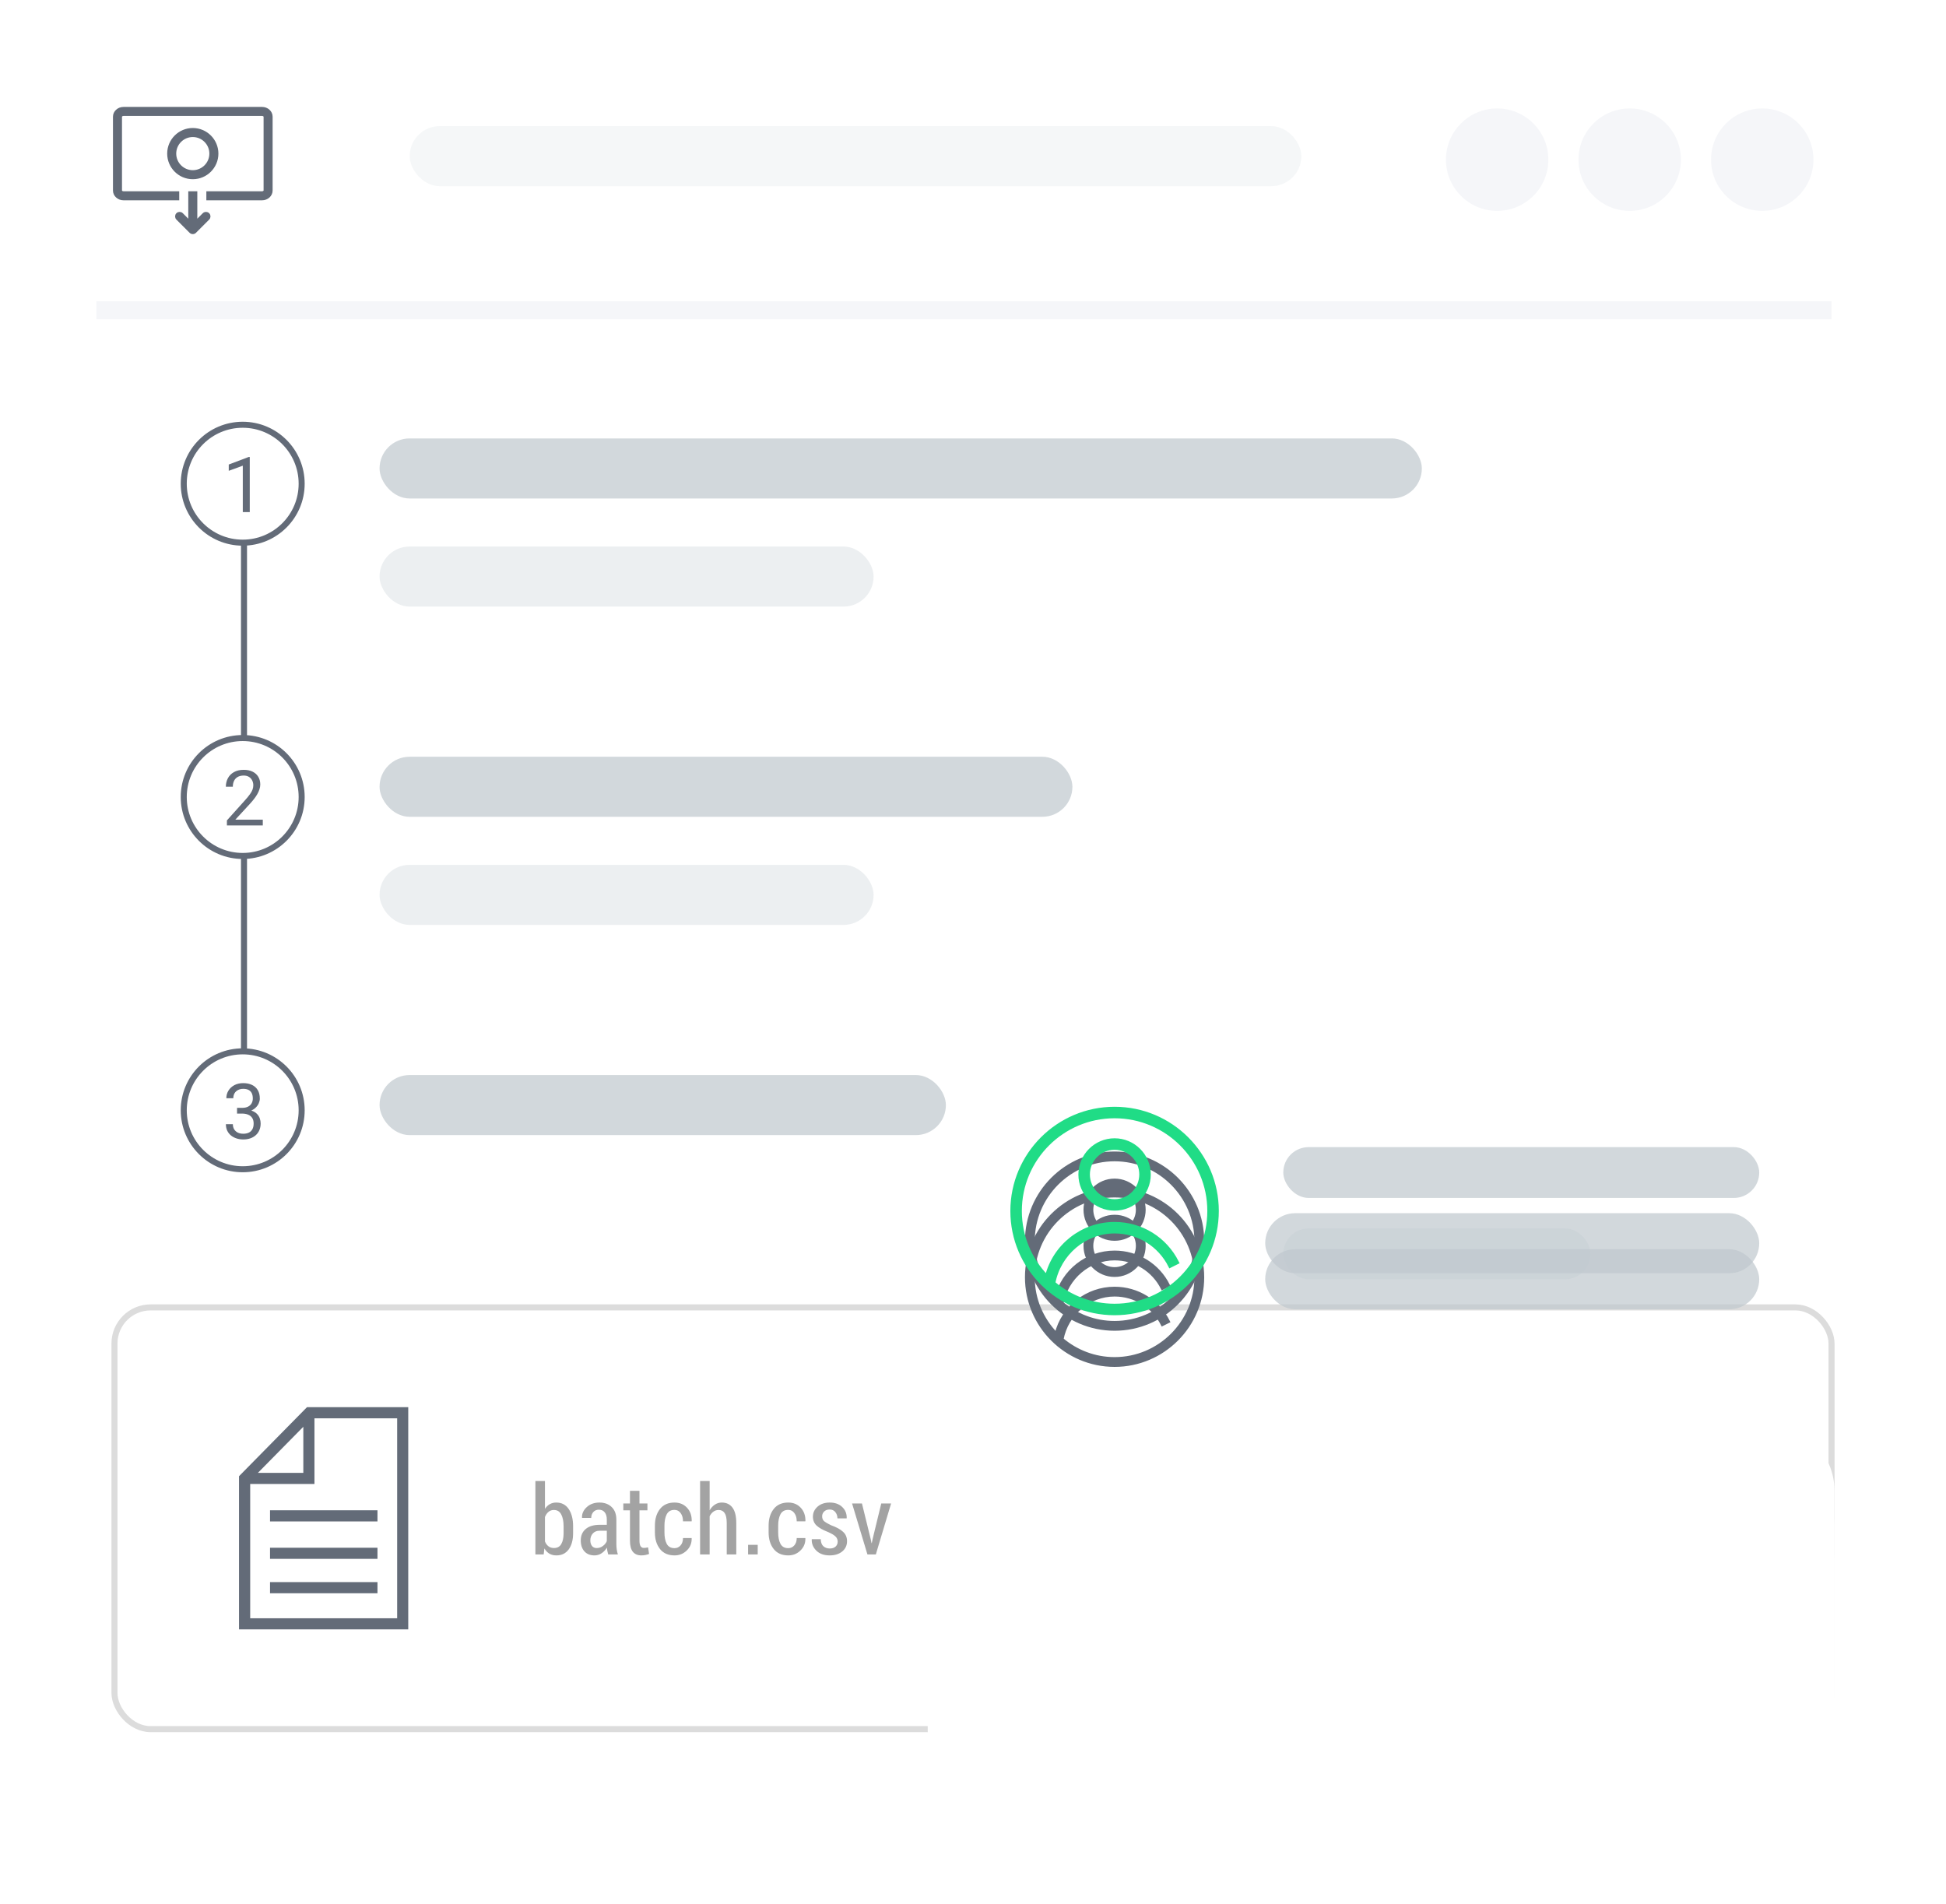 <?xml version="1.0" encoding="UTF-8"?>
<svg width="323" height="316" viewBox="0 0 323 316" fill="none" xmlns="http://www.w3.org/2000/svg">
<rect width="323.336" height="316.58" rx="15.443" fill="white"/>
<line x1="16" y1="51.5" x2="304" y2="51.5" stroke="#F5F6F9" stroke-width="3"/>
<path d="M32 29.496C29.794 29.496 28 27.701 28 25.496C28 23.29 29.794 21.496 32 21.496C34.206 21.496 36 23.29 36 25.496C36 27.701 34.206 29.496 32 29.496ZM32 22.496C30.346 22.496 29 23.841 29 25.496C29 27.15 30.346 28.496 32 28.496C33.654 28.496 35 27.15 35 25.496C35 23.841 33.654 22.496 32 22.496ZM45 31.621V19.371C45 18.612 44.327 17.996 43.5 17.996H20.5C19.673 17.996 19 18.612 19 19.371V31.621C19 32.379 19.673 32.996 20.5 32.996H29.5V31.996H20.5C20.229 31.996 20 31.824 20 31.621V19.371C20 19.168 20.229 18.996 20.5 18.996H43.5C43.771 18.996 44 19.168 44 19.371V31.621C44 31.824 43.771 31.996 43.5 31.996H34.5V32.996H43.5C44.327 32.996 45 32.379 45 31.621ZM32.353 38.461L34.542 36.272C34.738 36.077 34.738 35.761 34.542 35.565C34.347 35.37 34.031 35.37 33.835 35.565L32 37.401L30.165 35.565C29.97 35.37 29.653 35.37 29.458 35.565C29.263 35.761 29.263 36.077 29.458 36.272L31.646 38.461C31.74 38.555 31.867 38.608 32 38.608C32.133 38.608 32.26 38.555 32.353 38.461H32.353ZM32.5 31.996H31.5V38.108H32.5V31.996Z" fill="#636B78" stroke="#636B78" stroke-width="0.5"/>
<circle cx="248.5" cy="26.5" r="8.5" fill="#F5F6F9"/>
<circle cx="270.5" cy="26.5" r="8.5" fill="#F5F6F9"/>
<circle cx="292.5" cy="26.5" r="8.5" fill="#F5F6F9"/>
<rect x="41" y="75.76" width="100.681" height="1" rx="0.5" transform="rotate(90 41 75.76)" fill="#636B78"/>
<path d="M50.07 80.285C50.07 85.689 45.689 90.07 40.285 90.07C34.881 90.07 30.5 85.689 30.5 80.285C30.5 74.881 34.881 70.5 40.285 70.5C45.689 70.5 50.07 74.881 50.07 80.285Z" fill="white" stroke="#636B78"/>
<path d="M50.07 132.285C50.07 137.689 45.689 142.07 40.285 142.07C34.881 142.07 30.5 137.689 30.5 132.285C30.5 126.881 34.881 122.5 40.285 122.5C45.689 122.5 50.07 126.881 50.07 132.285Z" fill="white" stroke="#636B78"/>
<path d="M50.07 184.285C50.07 189.689 45.689 194.07 40.285 194.07C34.881 194.07 30.5 189.689 30.5 184.285C30.5 178.881 34.881 174.5 40.285 174.5C45.689 174.5 50.07 178.881 50.07 184.285Z" fill="white" stroke="#636B78"/>
<rect x="68" y="20.934" width="148" height="9.968" rx="4.984" fill="#BFC8CE" fill-opacity="0.15"/>
<rect x="63" y="72.77" width="173" height="9.968" rx="4.984" fill="#BFC8CE" fill-opacity="0.7"/>
<rect x="63" y="90.713" width="82" height="9.968" rx="4.984" fill="#BFC8CE" fill-opacity="0.3"/>
<rect x="63" y="125.603" width="115" height="9.968" rx="4.984" fill="#BFC8CE" fill-opacity="0.7"/>
<rect x="63" y="143.546" width="82" height="9.968" rx="4.984" fill="#BFC8CE" fill-opacity="0.3"/>
<rect x="63" y="178.435" width="94" height="9.968" rx="4.984" fill="#BFC8CE" fill-opacity="0.7"/>
<rect x="19" y="217" width="285" height="70" rx="6" stroke="#DCDCDC"/>
<path fill-rule="evenodd" clip-rule="evenodd" d="M50.956 233.561L39.672 245.018V270.439H67.761V233.561H50.956ZM50.346 236.813V244.46H42.81L50.346 236.813ZM65.921 268.599H41.527V246.308H52.194V235.408H65.921V268.599ZM44.82 250.677H62.654V252.525H44.82V250.677ZM44.82 256.89H62.654V258.738H44.82V256.89ZM44.82 262.596H62.654V264.444H44.82V262.596Z" fill="#636B78"/>
<path opacity="0.6" d="M95.124 254.477C95.124 255.596 94.882 256.492 94.397 257.164C93.913 257.831 93.231 258.164 92.351 258.164C91.908 258.164 91.52 258.068 91.187 257.875C90.858 257.677 90.582 257.388 90.358 257.008L90.241 258H88.866V245.812H90.452V250.438C90.671 250.099 90.937 249.841 91.249 249.664C91.562 249.482 91.924 249.391 92.335 249.391C93.226 249.391 93.913 249.75 94.397 250.469C94.882 251.182 95.124 252.135 95.124 253.328V254.477ZM93.546 253.328C93.546 252.516 93.416 251.862 93.155 251.367C92.9 250.872 92.494 250.625 91.937 250.625C91.582 250.625 91.28 250.732 91.03 250.945C90.785 251.154 90.593 251.435 90.452 251.789V255.852C90.593 256.195 90.788 256.464 91.038 256.656C91.288 256.844 91.593 256.938 91.952 256.938C92.51 256.938 92.913 256.716 93.163 256.273C93.418 255.831 93.546 255.232 93.546 254.477V253.328ZM100.952 258C100.895 257.807 100.848 257.62 100.812 257.438C100.775 257.25 100.752 257.062 100.741 256.875C100.507 257.255 100.213 257.565 99.858 257.805C99.504 258.044 99.111 258.164 98.679 258.164C97.965 258.164 97.405 257.94 96.999 257.492C96.598 257.039 96.397 256.435 96.397 255.68C96.397 254.872 96.671 254.24 97.218 253.781C97.77 253.318 98.543 253.086 99.538 253.086H100.718V252.219C100.718 251.703 100.603 251.302 100.374 251.016C100.145 250.724 99.819 250.578 99.397 250.578C99.017 250.578 98.71 250.708 98.476 250.969C98.246 251.229 98.132 251.555 98.132 251.945L96.624 251.938L96.601 251.891C96.575 251.24 96.835 250.661 97.382 250.156C97.929 249.646 98.635 249.391 99.499 249.391C100.332 249.391 101.007 249.638 101.522 250.133C102.043 250.622 102.304 251.323 102.304 252.234V256.156C102.304 256.484 102.322 256.802 102.358 257.109C102.4 257.411 102.465 257.708 102.554 258H100.952ZM99.038 256.945C99.408 256.945 99.744 256.836 100.046 256.617C100.353 256.398 100.577 256.125 100.718 255.797V254.07H99.515C99.03 254.07 98.653 254.227 98.382 254.539C98.116 254.846 97.983 255.224 97.983 255.672C97.983 256.052 98.075 256.359 98.257 256.594C98.439 256.828 98.7 256.945 99.038 256.945ZM106.14 247.445V249.547H107.46V250.68H106.14V255.711C106.14 256.148 106.205 256.461 106.335 256.648C106.465 256.831 106.634 256.922 106.843 256.922C106.968 256.922 107.082 256.914 107.187 256.898C107.296 256.883 107.424 256.859 107.569 256.828L107.733 257.922C107.556 257.995 107.356 258.052 107.132 258.094C106.913 258.141 106.687 258.164 106.452 258.164C105.853 258.164 105.387 257.969 105.054 257.578C104.726 257.182 104.562 256.56 104.562 255.711V250.68H103.46V249.547H104.562V247.445H106.14ZM111.96 256.961C112.356 256.961 112.689 256.81 112.96 256.508C113.231 256.201 113.366 255.792 113.366 255.281H114.788L114.804 255.328C114.825 256.125 114.554 256.797 113.991 257.344C113.434 257.891 112.757 258.164 111.96 258.164C110.908 258.164 110.101 257.807 109.538 257.094C108.981 256.38 108.702 255.471 108.702 254.367V253.203C108.702 252.099 108.981 251.188 109.538 250.469C110.101 249.75 110.905 249.391 111.952 249.391C112.806 249.391 113.499 249.677 114.03 250.25C114.567 250.818 114.827 251.555 114.812 252.461L114.788 252.508H113.366C113.366 251.945 113.236 251.49 112.976 251.141C112.72 250.786 112.379 250.609 111.952 250.609C111.348 250.609 110.918 250.854 110.663 251.344C110.413 251.833 110.288 252.453 110.288 253.203V254.367C110.288 255.128 110.413 255.75 110.663 256.234C110.918 256.719 111.351 256.961 111.96 256.961ZM117.788 250.68C118.022 250.273 118.312 249.958 118.655 249.734C118.999 249.505 119.382 249.391 119.804 249.391C120.564 249.391 121.155 249.672 121.577 250.234C121.999 250.797 122.21 251.661 122.21 252.828V258H120.624V252.812C120.624 252.036 120.509 251.479 120.28 251.141C120.056 250.797 119.72 250.625 119.272 250.625C118.95 250.625 118.661 250.719 118.405 250.906C118.155 251.089 117.95 251.341 117.788 251.664V258H116.202V245.812H117.788V250.68ZM125.765 258H124.171V256.414H125.765V258ZM130.835 256.961C131.231 256.961 131.564 256.81 131.835 256.508C132.106 256.201 132.241 255.792 132.241 255.281H133.663L133.679 255.328C133.7 256.125 133.429 256.797 132.866 257.344C132.309 257.891 131.632 258.164 130.835 258.164C129.783 258.164 128.976 257.807 128.413 257.094C127.856 256.38 127.577 255.471 127.577 254.367V253.203C127.577 252.099 127.856 251.188 128.413 250.469C128.976 249.75 129.78 249.391 130.827 249.391C131.681 249.391 132.374 249.677 132.905 250.25C133.442 250.818 133.702 251.555 133.687 252.461L133.663 252.508H132.241C132.241 251.945 132.111 251.49 131.851 251.141C131.595 250.786 131.254 250.609 130.827 250.609C130.223 250.609 129.793 250.854 129.538 251.344C129.288 251.833 129.163 252.453 129.163 253.203V254.367C129.163 255.128 129.288 255.75 129.538 256.234C129.793 256.719 130.226 256.961 130.835 256.961ZM139.038 255.883C139.038 255.555 138.929 255.279 138.71 255.055C138.496 254.826 138.09 254.576 137.491 254.305C136.621 253.966 135.976 253.607 135.554 253.227C135.137 252.841 134.929 252.344 134.929 251.734C134.929 251.083 135.184 250.531 135.694 250.078C136.21 249.62 136.884 249.391 137.718 249.391C138.588 249.391 139.28 249.638 139.796 250.133C140.312 250.622 140.559 251.234 140.538 251.969L140.522 252.016H138.999C138.999 251.615 138.884 251.271 138.655 250.984C138.431 250.693 138.119 250.547 137.718 250.547C137.322 250.547 137.012 250.659 136.788 250.883C136.569 251.107 136.46 251.37 136.46 251.672C136.46 251.995 136.554 252.25 136.741 252.438C136.934 252.625 137.345 252.87 137.976 253.172C138.861 253.49 139.517 253.852 139.944 254.258C140.377 254.659 140.593 255.174 140.593 255.805C140.593 256.503 140.327 257.07 139.796 257.508C139.265 257.945 138.567 258.164 137.702 258.164C136.77 258.164 136.036 257.901 135.499 257.375C134.963 256.844 134.707 256.224 134.733 255.516L134.749 255.469H136.226C136.246 256.016 136.397 256.411 136.679 256.656C136.96 256.896 137.309 257.016 137.726 257.016C138.137 257.016 138.457 256.911 138.687 256.703C138.921 256.49 139.038 256.216 139.038 255.883ZM144.522 255.461L144.655 256.117H144.702L144.835 255.461L146.272 249.547H147.905L145.374 258H143.976L141.429 249.547H143.069L144.522 255.461Z" fill="#666666"/>
<circle cx="264.75" cy="251.75" r="12" fill="white" stroke="#0092F4" stroke-width="1.5"/>
<path d="M262.865 256.829L271.359 247.412C271.556 247.194 271.545 246.851 271.335 246.646C271.125 246.442 270.795 246.453 270.599 246.672L262.447 255.709L258.862 252.484C258.645 252.288 258.315 252.313 258.127 252.539C257.939 252.765 257.962 253.107 258.18 253.303L262.144 256.868C262.242 256.957 262.364 257 262.485 257C262.624 257 262.763 256.942 262.865 256.829Z" fill="#0092F4" stroke="#0092F4" stroke-width="0.75"/>
<path d="M41.456 75.85V85H40.3V77.294L37.969 78.144V77.1L41.275 75.85H41.456Z" fill="#636B78"/>
<path d="M43.619 136.05V137H37.663V136.169L40.644 132.85C41.01 132.442 41.294 132.096 41.494 131.812C41.698 131.525 41.84 131.269 41.919 131.044C42.002 130.815 42.044 130.581 42.044 130.344C42.044 130.044 41.981 129.773 41.856 129.531C41.735 129.285 41.556 129.09 41.319 128.944C41.081 128.798 40.794 128.725 40.456 128.725C40.052 128.725 39.715 128.804 39.444 128.962C39.177 129.117 38.977 129.333 38.844 129.612C38.71 129.892 38.644 130.212 38.644 130.575H37.487C37.487 130.062 37.6 129.594 37.825 129.169C38.05 128.744 38.383 128.406 38.825 128.156C39.267 127.902 39.81 127.775 40.456 127.775C41.031 127.775 41.523 127.877 41.931 128.081C42.34 128.281 42.652 128.565 42.869 128.931C43.09 129.294 43.2 129.719 43.2 130.206C43.2 130.473 43.154 130.744 43.062 131.019C42.975 131.29 42.852 131.56 42.694 131.831C42.54 132.102 42.358 132.369 42.15 132.631C41.946 132.894 41.727 133.152 41.494 133.406L39.056 136.05H43.619Z" fill="#636B78"/>
<path d="M39.344 183.881H40.169C40.573 183.881 40.906 183.815 41.169 183.681C41.435 183.544 41.633 183.358 41.763 183.125C41.896 182.887 41.962 182.621 41.962 182.325C41.962 181.975 41.904 181.681 41.788 181.444C41.671 181.206 41.496 181.027 41.263 180.906C41.029 180.785 40.733 180.725 40.375 180.725C40.05 180.725 39.763 180.79 39.513 180.919C39.267 181.044 39.073 181.223 38.931 181.456C38.794 181.69 38.725 181.965 38.725 182.281H37.569C37.569 181.819 37.685 181.398 37.919 181.019C38.152 180.64 38.479 180.337 38.9 180.112C39.325 179.887 39.817 179.775 40.375 179.775C40.925 179.775 41.406 179.873 41.819 180.069C42.231 180.26 42.552 180.548 42.781 180.931C43.01 181.31 43.125 181.783 43.125 182.35C43.125 182.579 43.071 182.825 42.962 183.087C42.858 183.346 42.694 183.587 42.469 183.812C42.248 184.037 41.96 184.223 41.606 184.369C41.252 184.51 40.827 184.581 40.331 184.581H39.344V183.881ZM39.344 184.831V184.137H40.331C40.91 184.137 41.39 184.206 41.769 184.344C42.148 184.481 42.446 184.665 42.663 184.894C42.883 185.123 43.038 185.375 43.125 185.65C43.217 185.921 43.263 186.192 43.263 186.462C43.263 186.887 43.19 187.265 43.044 187.594C42.902 187.923 42.7 188.202 42.438 188.431C42.179 188.66 41.875 188.833 41.525 188.95C41.175 189.067 40.794 189.125 40.381 189.125C39.985 189.125 39.612 189.069 39.263 188.956C38.917 188.844 38.61 188.681 38.344 188.469C38.077 188.252 37.869 187.987 37.719 187.675C37.569 187.358 37.494 186.998 37.494 186.594H38.65C38.65 186.91 38.719 187.187 38.856 187.425C38.998 187.662 39.198 187.848 39.456 187.981C39.719 188.11 40.027 188.175 40.381 188.175C40.735 188.175 41.04 188.115 41.294 187.994C41.552 187.869 41.75 187.681 41.888 187.431C42.029 187.181 42.1 186.867 42.1 186.487C42.1 186.108 42.021 185.798 41.862 185.556C41.704 185.31 41.479 185.129 41.188 185.012C40.9 184.892 40.56 184.831 40.169 184.831H39.344Z" fill="#636B78"/>
<g filter="url(#filter0_dddddd_548_12474)">
<path d="M154 190.56C154 184.728 158.728 180 164.56 180H293.92C299.752 180 304.48 184.728 304.48 190.56V235.44C304.48 241.272 299.752 246 293.92 246H164.56C158.728 246 154 241.272 154 235.44V190.56Z" fill="white" fill-opacity="0.91"/>
</g>
<rect x="210" y="207.344" width="82" height="9.968" rx="4.984" fill="#BFC8CE" fill-opacity="0.7"/>
<path d="M185 197.375C176.936 197.375 170.375 203.936 170.375 212C170.375 220.064 176.936 226.625 185 226.625C193.065 226.625 199.625 220.064 199.625 212C199.625 203.936 193.065 197.375 185 197.375ZM185 225.5C181.678 225.5 178.637 224.288 176.283 222.29C177.068 218.105 180.734 214.945 185 214.945C188.381 214.945 191.42 216.824 192.934 219.848L193.941 219.345C192.235 215.937 188.809 213.82 185 213.82C180.392 213.82 176.416 216.967 175.314 221.382C172.958 218.951 171.5 215.644 171.5 212C171.5 204.555 177.556 198.5 185 198.5C192.444 198.5 198.5 204.555 198.5 212C198.5 219.444 192.444 225.5 185 225.5H185ZM185 211.694C182.293 211.694 180.091 209.491 180.091 206.784C180.091 204.077 182.293 201.874 185 201.874C187.707 201.874 189.909 204.077 189.909 206.784C189.909 209.491 187.707 211.694 185 211.694ZM185 203C182.913 203 181.216 204.697 181.216 206.784C181.216 208.872 182.913 210.569 185 210.569C187.087 210.569 188.784 208.872 188.784 206.784C188.784 204.697 187.087 203 185 203Z" fill="#636B78" stroke="#636B78" stroke-width="0.5"/>
<g filter="url(#filter1_dddddd_548_12474)">
<path d="M154 184.56C154 178.728 158.728 174 164.56 174H293.92C299.752 174 304.48 178.728 304.48 184.56V229.44C304.48 235.272 299.752 240 293.92 240H164.56C158.728 240 154 235.272 154 229.44V184.56Z" fill="white" fill-opacity="0.91"/>
</g>
<rect x="210" y="201.363" width="82" height="9.968" rx="4.984" fill="#BFC8CE" fill-opacity="0.7"/>
<path d="M185 191.375C176.936 191.375 170.375 197.936 170.375 206C170.375 214.064 176.936 220.625 185 220.625C193.065 220.625 199.625 214.064 199.625 206C199.625 197.936 193.065 191.375 185 191.375ZM185 219.5C181.678 219.5 178.637 218.288 176.283 216.29C177.068 212.105 180.734 208.945 185 208.945C188.381 208.945 191.42 210.824 192.934 213.848L193.941 213.345C192.235 209.937 188.809 207.82 185 207.82C180.392 207.82 176.416 210.967 175.314 215.382C172.958 212.951 171.5 209.644 171.5 206C171.5 198.555 177.556 192.5 185 192.5C192.444 192.5 198.5 198.555 198.5 206C198.5 213.444 192.444 219.5 185 219.5H185ZM185 205.694C182.293 205.694 180.091 203.491 180.091 200.784C180.091 198.077 182.293 195.874 185 195.874C187.707 195.874 189.909 198.077 189.909 200.784C189.909 203.491 187.707 205.694 185 205.694ZM185 197C182.913 197 181.216 198.697 181.216 200.784C181.216 202.872 182.913 204.569 185 204.569C187.087 204.569 188.784 202.872 188.784 200.784C188.784 198.697 187.087 197 185 197Z" fill="#636B78" stroke="#636B78" stroke-width="0.5"/>
<g filter="url(#filter2_dddddd_548_12474)">
<path d="M154 178.56C154 172.728 158.728 168 164.56 168H293.92C299.752 168 304.48 172.728 304.48 178.56V223.44C304.48 229.272 299.752 234 293.92 234H164.56C158.728 234 154 229.272 154 223.44V178.56Z" fill="white"/>
</g>
<rect x="213" y="190.397" width="79" height="8.435" rx="4.217" fill="#BFC8CE" fill-opacity="0.7"/>
<rect x="213" y="203.893" width="51" height="8.435" rx="4.217" fill="#BFC8CE" fill-opacity="0.3"/>
<g clip-path="url(#clip0_548_12474)">
<path d="M185 184C175.626 184 168 191.626 168 201C168 210.374 175.626 218 185 218C194.374 218 202 210.374 202 201C202 191.626 194.374 184 185 184ZM185 216.692C181.138 216.692 177.604 215.284 174.867 212.962C175.779 208.097 180.041 204.424 185 204.424C188.929 204.424 192.463 206.608 194.223 210.123L195.392 209.538C193.409 205.577 189.427 203.116 185 203.116C179.644 203.116 175.022 206.775 173.741 211.906C171.002 209.08 169.308 205.237 169.308 201C169.308 192.347 176.347 185.308 185 185.308C193.652 185.308 200.692 192.347 200.692 201C200.692 209.653 193.652 216.692 185 216.692H185ZM185 200.645C181.853 200.645 179.293 198.085 179.293 194.938C179.293 191.791 181.853 189.231 185 189.231C188.147 189.231 190.707 191.791 190.707 194.938C190.707 198.085 188.147 200.645 185 200.645ZM185 190.538C182.574 190.538 180.601 192.512 180.601 194.938C180.601 197.364 182.574 199.337 185 199.337C187.426 199.337 189.399 197.364 189.399 194.938C189.399 192.512 187.426 190.538 185 190.538Z" fill="#20DC86" stroke="#20DC86" stroke-width="0.6"/>
</g>
<defs>
<filter id="filter0_dddddd_548_12474" x="65.56" y="128.52" width="327.36" height="242.88" filterUnits="userSpaceOnUse" color-interpolation-filters="sRGB">
<feFlood flood-opacity="0" result="BackgroundImageFix"/>
<feColorMatrix in="SourceAlpha" type="matrix" values="0 0 0 0 0 0 0 0 0 0 0 0 0 0 0 0 0 0 127 0" result="hardAlpha"/>
<feOffset dy="1.023"/>
<feGaussianBlur stdDeviation="1.224"/>
<feColorMatrix type="matrix" values="0 0 0 0 0 0 0 0 0 0 0 0 0 0 0 0 0 0 0.02 0"/>
<feBlend mode="normal" in2="BackgroundImageFix" result="effect1_dropShadow_548_12474"/>
<feColorMatrix in="SourceAlpha" type="matrix" values="0 0 0 0 0 0 0 0 0 0 0 0 0 0 0 0 0 0 127 0" result="hardAlpha"/>
<feOffset dy="2.458"/>
<feGaussianBlur stdDeviation="1.5"/>
<feColorMatrix type="matrix" values="0 0 0 0 0 0 0 0 0 0 0 0 0 0 0 0 0 0 0.05 0"/>
<feBlend mode="normal" in2="effect1_dropShadow_548_12474" result="effect2_dropShadow_548_12474"/>
<feColorMatrix in="SourceAlpha" type="matrix" values="0 0 0 0 0 0 0 0 0 0 0 0 0 0 0 0 0 0 127 0" result="hardAlpha"/>
<feOffset dy="4.628"/>
<feGaussianBlur stdDeviation="5.537"/>
<feColorMatrix type="matrix" values="0 0 0 0 0 0 0 0 0 0 0 0 0 0 0 0 0 0 0.035 0"/>
<feBlend mode="normal" in2="effect2_dropShadow_548_12474" result="effect3_dropShadow_548_12474"/>
<feColorMatrix in="SourceAlpha" type="matrix" values="0 0 0 0 0 0 0 0 0 0 0 0 0 0 0 0 0 0 127 0" result="hardAlpha"/>
<feOffset dy="8.255"/>
<feGaussianBlur stdDeviation="9.877"/>
<feColorMatrix type="matrix" values="0 0 0 0 0 0 0 0 0 0 0 0 0 0 0 0 0 0 0.042 0"/>
<feBlend mode="normal" in2="effect3_dropShadow_548_12474" result="effect4_dropShadow_548_12474"/>
<feColorMatrix in="SourceAlpha" type="matrix" values="0 0 0 0 0 0 0 0 0 0 0 0 0 0 0 0 0 0 127 0" result="hardAlpha"/>
<feOffset dy="15.441"/>
<feGaussianBlur stdDeviation="18.474"/>
<feColorMatrix type="matrix" values="0 0 0 0 0 0 0 0 0 0 0 0 0 0 0 0 0 0 0.05 0"/>
<feBlend mode="normal" in2="effect4_dropShadow_548_12474" result="effect5_dropShadow_548_12474"/>
<feColorMatrix in="SourceAlpha" type="matrix" values="0 0 0 0 0 0 0 0 0 0 0 0 0 0 0 0 0 0 127 0" result="hardAlpha"/>
<feOffset dy="36.96"/>
<feGaussianBlur stdDeviation="44.22"/>
<feColorMatrix type="matrix" values="0 0 0 0 0 0 0 0 0 0 0 0 0 0 0 0 0 0 0.07 0"/>
<feBlend mode="normal" in2="effect5_dropShadow_548_12474" result="effect6_dropShadow_548_12474"/>
<feBlend mode="normal" in="SourceGraphic" in2="effect6_dropShadow_548_12474" result="shape"/>
</filter>
<filter id="filter1_dddddd_548_12474" x="65.56" y="122.52" width="327.36" height="242.88" filterUnits="userSpaceOnUse" color-interpolation-filters="sRGB">
<feFlood flood-opacity="0" result="BackgroundImageFix"/>
<feColorMatrix in="SourceAlpha" type="matrix" values="0 0 0 0 0 0 0 0 0 0 0 0 0 0 0 0 0 0 127 0" result="hardAlpha"/>
<feOffset dy="1.023"/>
<feGaussianBlur stdDeviation="1.224"/>
<feColorMatrix type="matrix" values="0 0 0 0 0 0 0 0 0 0 0 0 0 0 0 0 0 0 0.02 0"/>
<feBlend mode="normal" in2="BackgroundImageFix" result="effect1_dropShadow_548_12474"/>
<feColorMatrix in="SourceAlpha" type="matrix" values="0 0 0 0 0 0 0 0 0 0 0 0 0 0 0 0 0 0 127 0" result="hardAlpha"/>
<feOffset dy="2.458"/>
<feGaussianBlur stdDeviation="1.5"/>
<feColorMatrix type="matrix" values="0 0 0 0 0 0 0 0 0 0 0 0 0 0 0 0 0 0 0.05 0"/>
<feBlend mode="normal" in2="effect1_dropShadow_548_12474" result="effect2_dropShadow_548_12474"/>
<feColorMatrix in="SourceAlpha" type="matrix" values="0 0 0 0 0 0 0 0 0 0 0 0 0 0 0 0 0 0 127 0" result="hardAlpha"/>
<feOffset dy="4.628"/>
<feGaussianBlur stdDeviation="5.537"/>
<feColorMatrix type="matrix" values="0 0 0 0 0 0 0 0 0 0 0 0 0 0 0 0 0 0 0.035 0"/>
<feBlend mode="normal" in2="effect2_dropShadow_548_12474" result="effect3_dropShadow_548_12474"/>
<feColorMatrix in="SourceAlpha" type="matrix" values="0 0 0 0 0 0 0 0 0 0 0 0 0 0 0 0 0 0 127 0" result="hardAlpha"/>
<feOffset dy="8.255"/>
<feGaussianBlur stdDeviation="9.877"/>
<feColorMatrix type="matrix" values="0 0 0 0 0 0 0 0 0 0 0 0 0 0 0 0 0 0 0.042 0"/>
<feBlend mode="normal" in2="effect3_dropShadow_548_12474" result="effect4_dropShadow_548_12474"/>
<feColorMatrix in="SourceAlpha" type="matrix" values="0 0 0 0 0 0 0 0 0 0 0 0 0 0 0 0 0 0 127 0" result="hardAlpha"/>
<feOffset dy="15.441"/>
<feGaussianBlur stdDeviation="18.474"/>
<feColorMatrix type="matrix" values="0 0 0 0 0 0 0 0 0 0 0 0 0 0 0 0 0 0 0.05 0"/>
<feBlend mode="normal" in2="effect4_dropShadow_548_12474" result="effect5_dropShadow_548_12474"/>
<feColorMatrix in="SourceAlpha" type="matrix" values="0 0 0 0 0 0 0 0 0 0 0 0 0 0 0 0 0 0 127 0" result="hardAlpha"/>
<feOffset dy="36.96"/>
<feGaussianBlur stdDeviation="44.22"/>
<feColorMatrix type="matrix" values="0 0 0 0 0 0 0 0 0 0 0 0 0 0 0 0 0 0 0.07 0"/>
<feBlend mode="normal" in2="effect5_dropShadow_548_12474" result="effect6_dropShadow_548_12474"/>
<feBlend mode="normal" in="SourceGraphic" in2="effect6_dropShadow_548_12474" result="shape"/>
</filter>
<filter id="filter2_dddddd_548_12474" x="65.56" y="116.52" width="327.36" height="242.88" filterUnits="userSpaceOnUse" color-interpolation-filters="sRGB">
<feFlood flood-opacity="0" result="BackgroundImageFix"/>
<feColorMatrix in="SourceAlpha" type="matrix" values="0 0 0 0 0 0 0 0 0 0 0 0 0 0 0 0 0 0 127 0" result="hardAlpha"/>
<feOffset dy="1.023"/>
<feGaussianBlur stdDeviation="1.224"/>
<feColorMatrix type="matrix" values="0 0 0 0 0 0 0 0 0 0 0 0 0 0 0 0 0 0 0.02 0"/>
<feBlend mode="normal" in2="BackgroundImageFix" result="effect1_dropShadow_548_12474"/>
<feColorMatrix in="SourceAlpha" type="matrix" values="0 0 0 0 0 0 0 0 0 0 0 0 0 0 0 0 0 0 127 0" result="hardAlpha"/>
<feOffset dy="2.458"/>
<feGaussianBlur stdDeviation="1.5"/>
<feColorMatrix type="matrix" values="0 0 0 0 0 0 0 0 0 0 0 0 0 0 0 0 0 0 0.1 0"/>
<feBlend mode="normal" in2="effect1_dropShadow_548_12474" result="effect2_dropShadow_548_12474"/>
<feColorMatrix in="SourceAlpha" type="matrix" values="0 0 0 0 0 0 0 0 0 0 0 0 0 0 0 0 0 0 127 0" result="hardAlpha"/>
<feOffset dy="4.628"/>
<feGaussianBlur stdDeviation="5.537"/>
<feColorMatrix type="matrix" values="0 0 0 0 0 0 0 0 0 0 0 0 0 0 0 0 0 0 0.035 0"/>
<feBlend mode="normal" in2="effect2_dropShadow_548_12474" result="effect3_dropShadow_548_12474"/>
<feColorMatrix in="SourceAlpha" type="matrix" values="0 0 0 0 0 0 0 0 0 0 0 0 0 0 0 0 0 0 127 0" result="hardAlpha"/>
<feOffset dy="8.255"/>
<feGaussianBlur stdDeviation="9.877"/>
<feColorMatrix type="matrix" values="0 0 0 0 0 0 0 0 0 0 0 0 0 0 0 0 0 0 0.042 0"/>
<feBlend mode="normal" in2="effect3_dropShadow_548_12474" result="effect4_dropShadow_548_12474"/>
<feColorMatrix in="SourceAlpha" type="matrix" values="0 0 0 0 0 0 0 0 0 0 0 0 0 0 0 0 0 0 127 0" result="hardAlpha"/>
<feOffset dy="15.441"/>
<feGaussianBlur stdDeviation="18.474"/>
<feColorMatrix type="matrix" values="0 0 0 0 0 0 0 0 0 0 0 0 0 0 0 0 0 0 0.05 0"/>
<feBlend mode="normal" in2="effect4_dropShadow_548_12474" result="effect5_dropShadow_548_12474"/>
<feColorMatrix in="SourceAlpha" type="matrix" values="0 0 0 0 0 0 0 0 0 0 0 0 0 0 0 0 0 0 127 0" result="hardAlpha"/>
<feOffset dy="36.96"/>
<feGaussianBlur stdDeviation="44.22"/>
<feColorMatrix type="matrix" values="0 0 0 0 0 0 0 0 0 0 0 0 0 0 0 0 0 0 0.07 0"/>
<feBlend mode="normal" in2="effect5_dropShadow_548_12474" result="effect6_dropShadow_548_12474"/>
<feBlend mode="normal" in="SourceGraphic" in2="effect6_dropShadow_548_12474" result="shape"/>
</filter>
<clipPath id="clip0_548_12474">
<rect width="36" height="36" fill="white" transform="translate(167 183)"/>
</clipPath>
</defs>
</svg>
